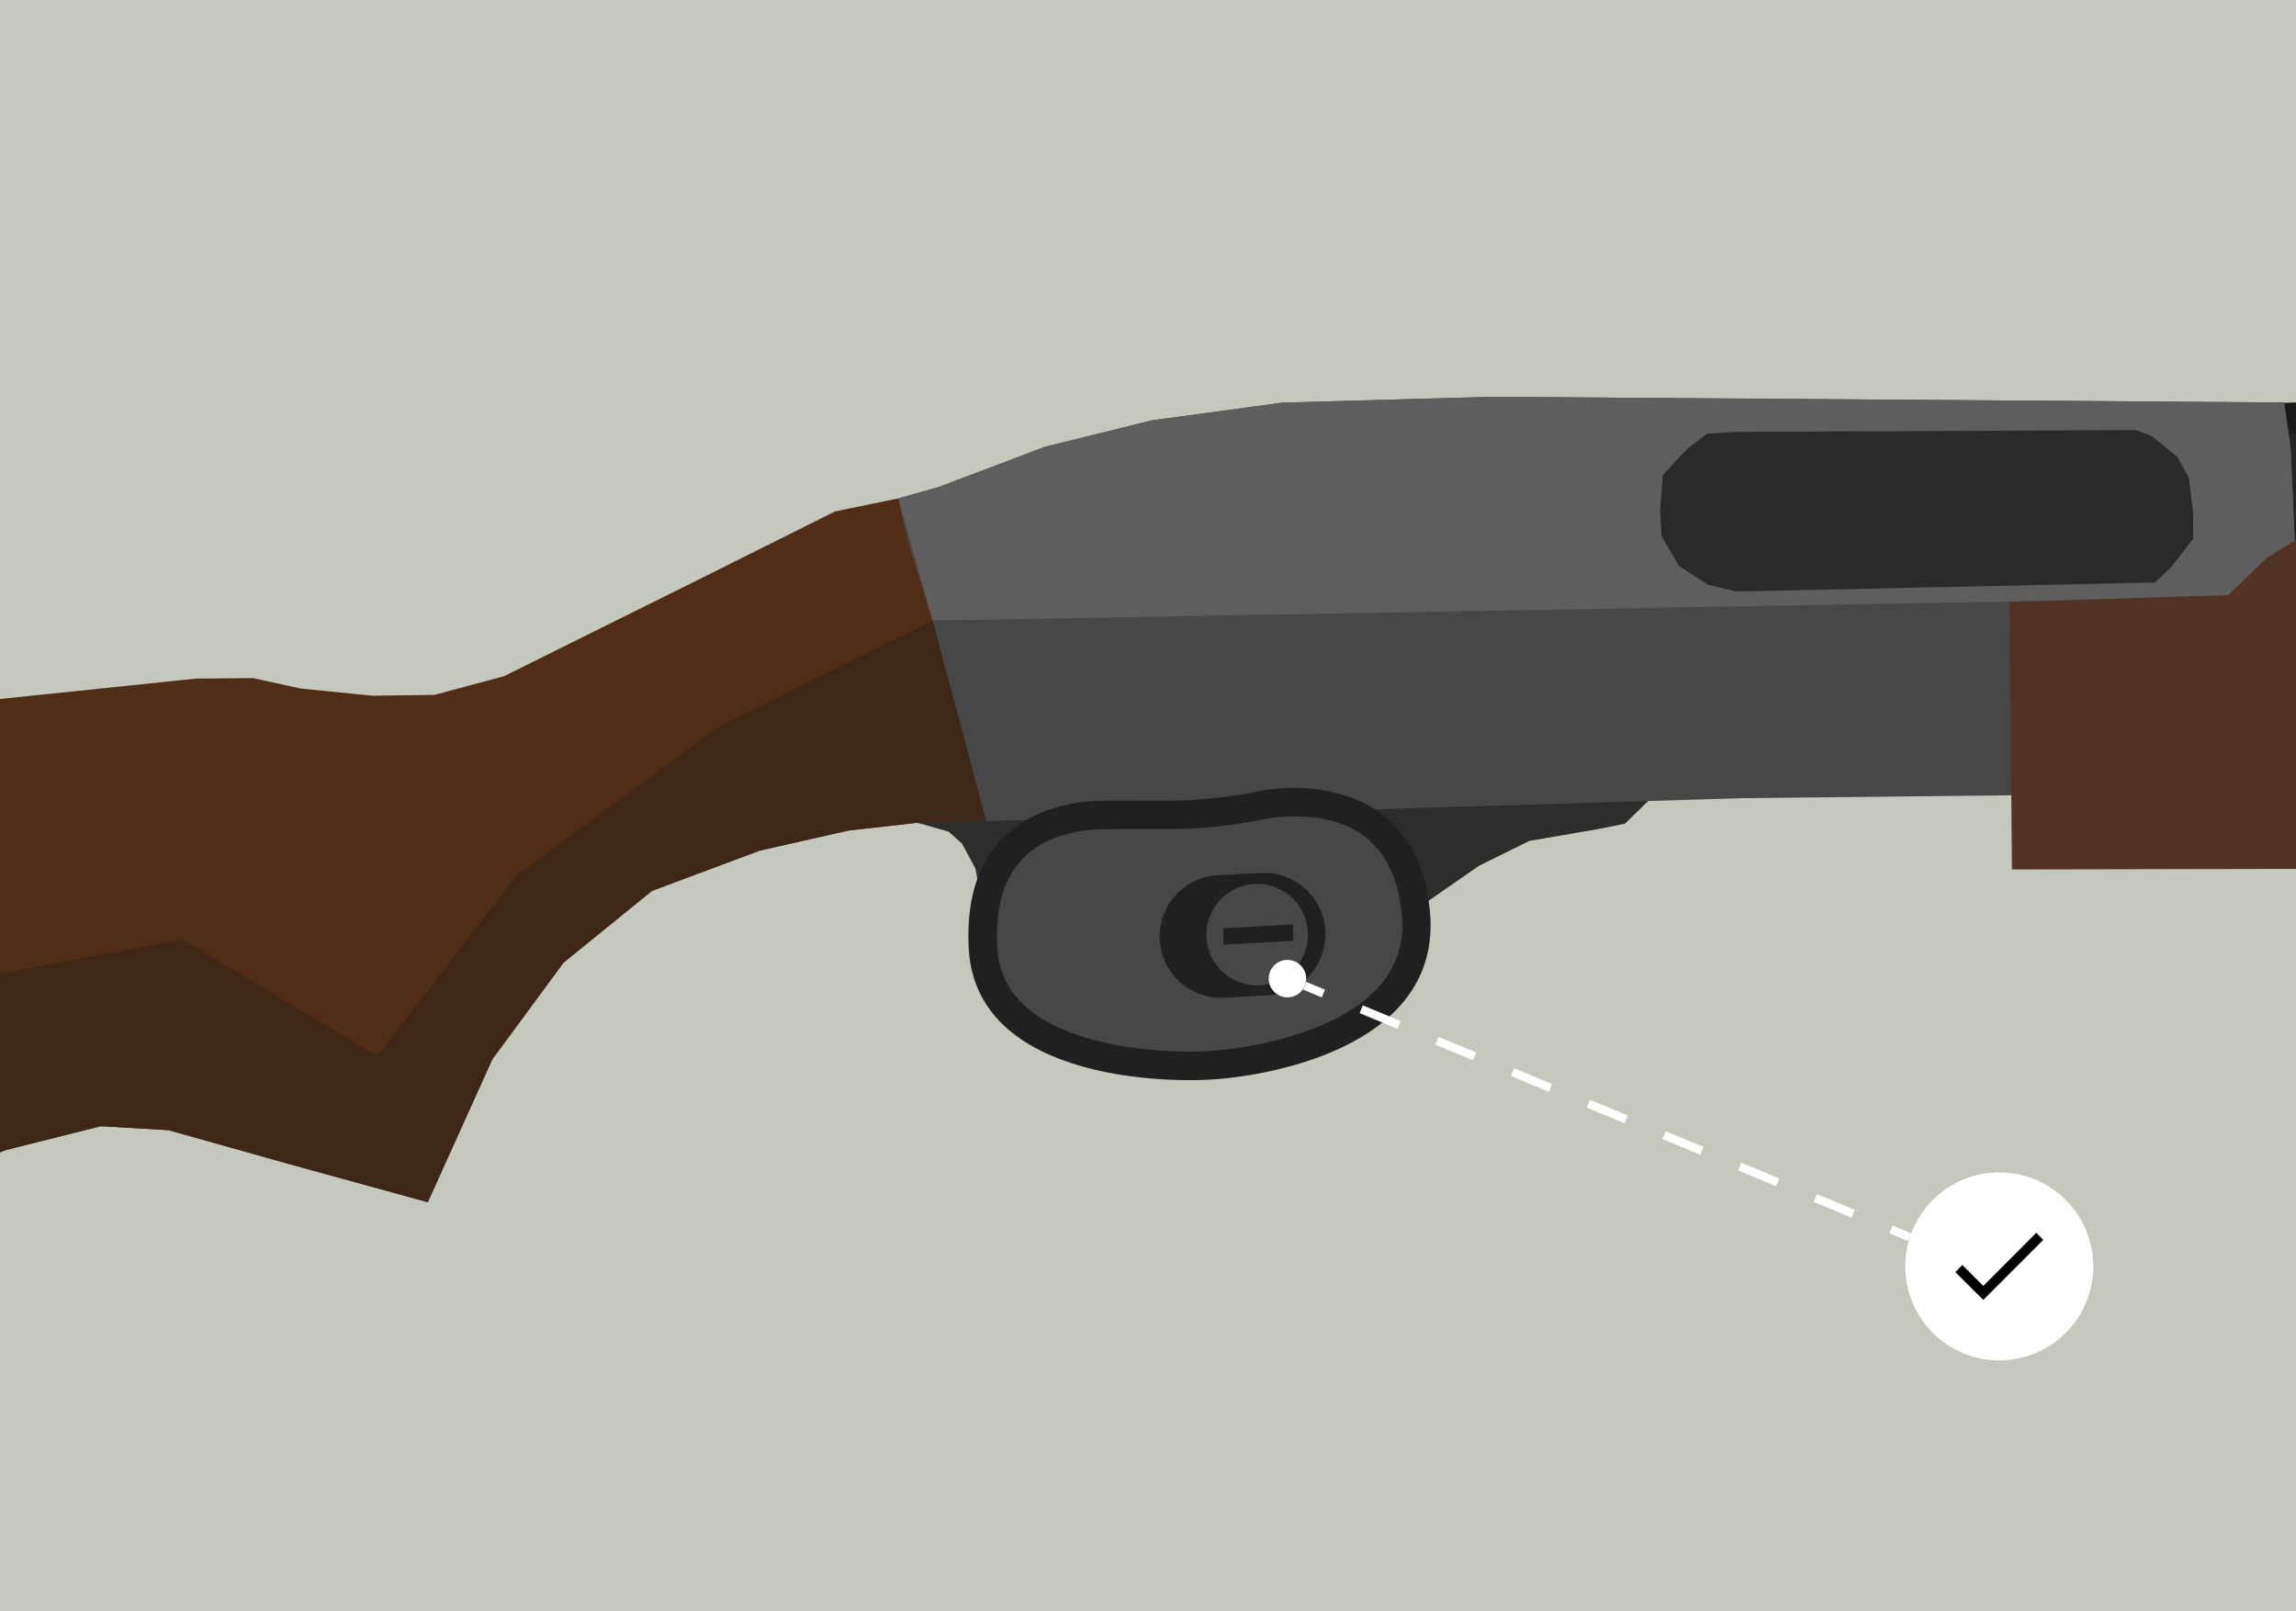 <svg id="Layer_1" data-name="Layer 1" xmlns="http://www.w3.org/2000/svg" xmlns:xlink="http://www.w3.org/1999/xlink" viewBox="0 0 342 240"><defs><clipPath id="clip-path"><rect x="-13" y="-18" width="368" height="276" style="fill:none"/></clipPath></defs><title>foret-s8a-detail</title><rect x="-14" y="-18" width="370" height="278" style="fill:#c5c9bd"/><g style="clip-path:url(#clip-path)"><polygon points="171.79 121.9 166.89 125.94 163.49 130.32 162.22 133.22 162.08 137.67 162.45 140.9 163.71 144.07 164.08 145.23 163.04 145.15 160.1 141.21 158.79 135.09 158.56 131.7 158.52 129.04 158.78 126.35 161.24 123.37 166.91 121.94 171.79 121.9" style="fill:#908e8f"/><path d="M146.8,119.8l-12.05.66-1.49,1.33,4.1.95,3.94,1.13,2,1.78,2,3.72,1.13,6.24.8,4,2.75,4.19,4.5,4.25,6.1,1.86,6.19.8,12.94-.55,9.18-1.68,9.38-3.81,10.52-7.74,11.55-8,7.46-3.68,10.23-1.76,4-.8,4.11-4,.23-1.77ZM200.05,134l-1.12,4.11-3.07,3.72a55.72,55.72,0,0,1-5.24,2.82c-.53,0-10.36,2.47-10.36,2.47l-9.25.64-8.83-1-4.28-.93-2.19-1.25L154,139.83l0-5.61,1.55-2.92,4.24-4.68,3.68-2.53,6.4-1.32,4.35-.48,10.3-.71,5.06-.35,4.66,1.43,3.57,3.44,2,3.54Z" style="fill:#2f2c2c"/><path d="M340.23,60l74.64-2.39s149.84-.39,150.64-.44,337.24.38,337.24.38l95.74.66,28.51-.9,3-.2,1.81,6.61L987.83,60l-12.7-.46-273.3.3-270,.9-31-.28-20.66,1.43-3.8,3.49-37.25-.66Z" style="fill:#1c1a19"/><path d="M337.67,64.47l174.7.46,259-1,262.36-1.75,2.16,3.23,0,6.76-.63,4.87-3.12,3.59L580.37,85.32l-60.23,1.27S339.87,89.41,338.81,88s-5.53-10.24-5.53-10.24Z" style="fill:#242222"/><polygon points="146.9 122.29 259.53 118.88 303.56 118.41 342.07 86.62 341.22 66.84 340.23 59.95 222.15 59.1 191.03 59.97 171.63 62.6 155.67 66.54 139.85 72.53 133.78 74.24 132.56 90.04 140.41 117.84 146.9 122.29" style="fill:#474747"/><polygon points="342.19 89.22 341.22 66.84 340.23 59.95 222.15 59.1 191.03 59.97 171.63 62.6 155.67 66.54 139.85 72.53 133.78 74.24 138.91 92.43 315.76 89.3 342.19 89.22" style="fill:#5e5e5e"/><polygon points="299.34 89.64 299.69 129.5 460.72 129.18 528.39 127.85 531.75 124.26 532.56 117.25 532.34 91.76 530.64 82.08 528.63 79.13 524.16 77.89 343.88 79.28 337.7 83.06 331.89 88.64 299.34 89.64" style="fill:#503324"/><polygon points="254.23 64.61 258.33 64.33 318.1 64.06 320.47 64.93 324.3 68.01 326.06 71.24 326.68 76.35 326.69 80.22 323.37 84.53 320.94 86.76 258.62 88.1 254.43 87.1 250.11 84.31 247.49 79.85 247.28 75.92 247.69 70.74 251.29 66.88 254.23 64.61" style="fill:#2b292a"/><path d="M133.79,74.24l-9.4,1.93L104.71,86,75.06,100.72,64.69,103.5l-9.27.12-10.64-1.07L37.72,101l-8.5.07L-133,117.94l-49.13,5-6.67.46-.14,20.37,3,36.63L-182,210l2.44,13,3,13.19,2.1,4.24L.84,171.3,15,167.74l10.09.59,18.4,5.17,20.22,5.56,9.61-21.28,10.6-14.39,13.18-10.7,16.07-6,13.2-3,11.76-1.33,8.75-.09-8-29.86s-3-9.84-3.31-10.59S133.79,74.24,133.79,74.24Z" style="fill:#512d17"/><polygon points="-182.01 209.98 -179.57 222.95 -176.6 236.14 -174.5 240.38 0.84 171.3 15.02 167.74 25.11 168.33 43.51 173.5 63.73 179.06 73.34 157.78 83.94 143.39 97.12 132.69 113.19 126.68 126.39 123.71 138.15 122.38 146.9 122.29 138.91 92.43 107.48 107.94 76.95 130.41 56.21 157.31 27.11 139.91 -9.72 146.87 -182.01 209.98" style="fill:#3e2717"/><path d="M176.75,119.19a72.92,72.92,0,0,0,10.34-1.25c3.51-.89,23.69-3.39,25.88,17.59,2.12,20.35-24,24.82-32.89,25.28s-34.81-.83-35.78-19.59S157,119.88,162,119.37C164.67,119.09,173.45,119.36,176.75,119.19Z" style="fill:#211f1f"/><path d="M177.23,156.63c-3.27,0-11.6-.3-18.49-3.13-6.56-2.69-9.9-6.77-10.2-12.5-.54-10.54,4.12-16.39,13.87-17.4,1.06-.11,3.81-.12,4.72-.12l5.88,0c1.86,0,3.08,0,4-.06a73.8,73.8,0,0,0,11.17-1.38,21.35,21.35,0,0,1,4.55-.45c9.66,0,15.06,4.83,16.05,14.36a13.56,13.56,0,0,1-3.14,10.74c-6,7-19,9.5-25.74,9.85C179.11,156.6,178.22,156.63,177.23,156.63Z" style="fill:#474747"/><path d="M189.05,148.24l-6.84.36a9.13,9.13,0,0,1-1-18.23l6.85-.36a9.13,9.13,0,0,1,.94,18.23Z" style="fill:#211f1f"/><path d="M186.86,131.66a7.56,7.56,0,1,1-7.15,7.94A7.57,7.57,0,0,1,186.86,131.66Z" style="fill:#474747"/><polygon points="182.3 140.7 182.17 138.27 192.57 137.67 192.66 140.12 182.3 140.7" style="fill:#211f1f"/><line x1="284.45" y1="184.27" x2="281.68" y2="183.12" style="fill:none;stroke:#fff;stroke-miterlimit:10;stroke-width:1.25px"/><line x1="276.05" y1="180.78" x2="199.94" y2="149.15" style="fill:none;stroke:#fff;stroke-miterlimit:10;stroke-width:1.25px;stroke-dasharray:6.105,6.105"/><line x1="197.12" y1="147.98" x2="194.35" y2="146.83" style="fill:none;stroke:#fff;stroke-miterlimit:10;stroke-width:1.25px"/><circle cx="191.77" cy="145.76" r="2.79" style="fill:#fff"/><circle cx="297.8" cy="188.62" r="14" style="fill:#fff"/><g id="Page-1"><g id="box"><g id="dialog-copy-2"><g id="bad"><g id="Group-5"><g id="detaillee"><g id="Group-73"><polygon id="_" data-name="" points="295.42 191.53 303.31 183.62 304.36 184.67 295.42 193.62 291.26 189.47 292.3 188.41 295.42 191.53"/></g></g></g></g></g></g></g></g></svg>